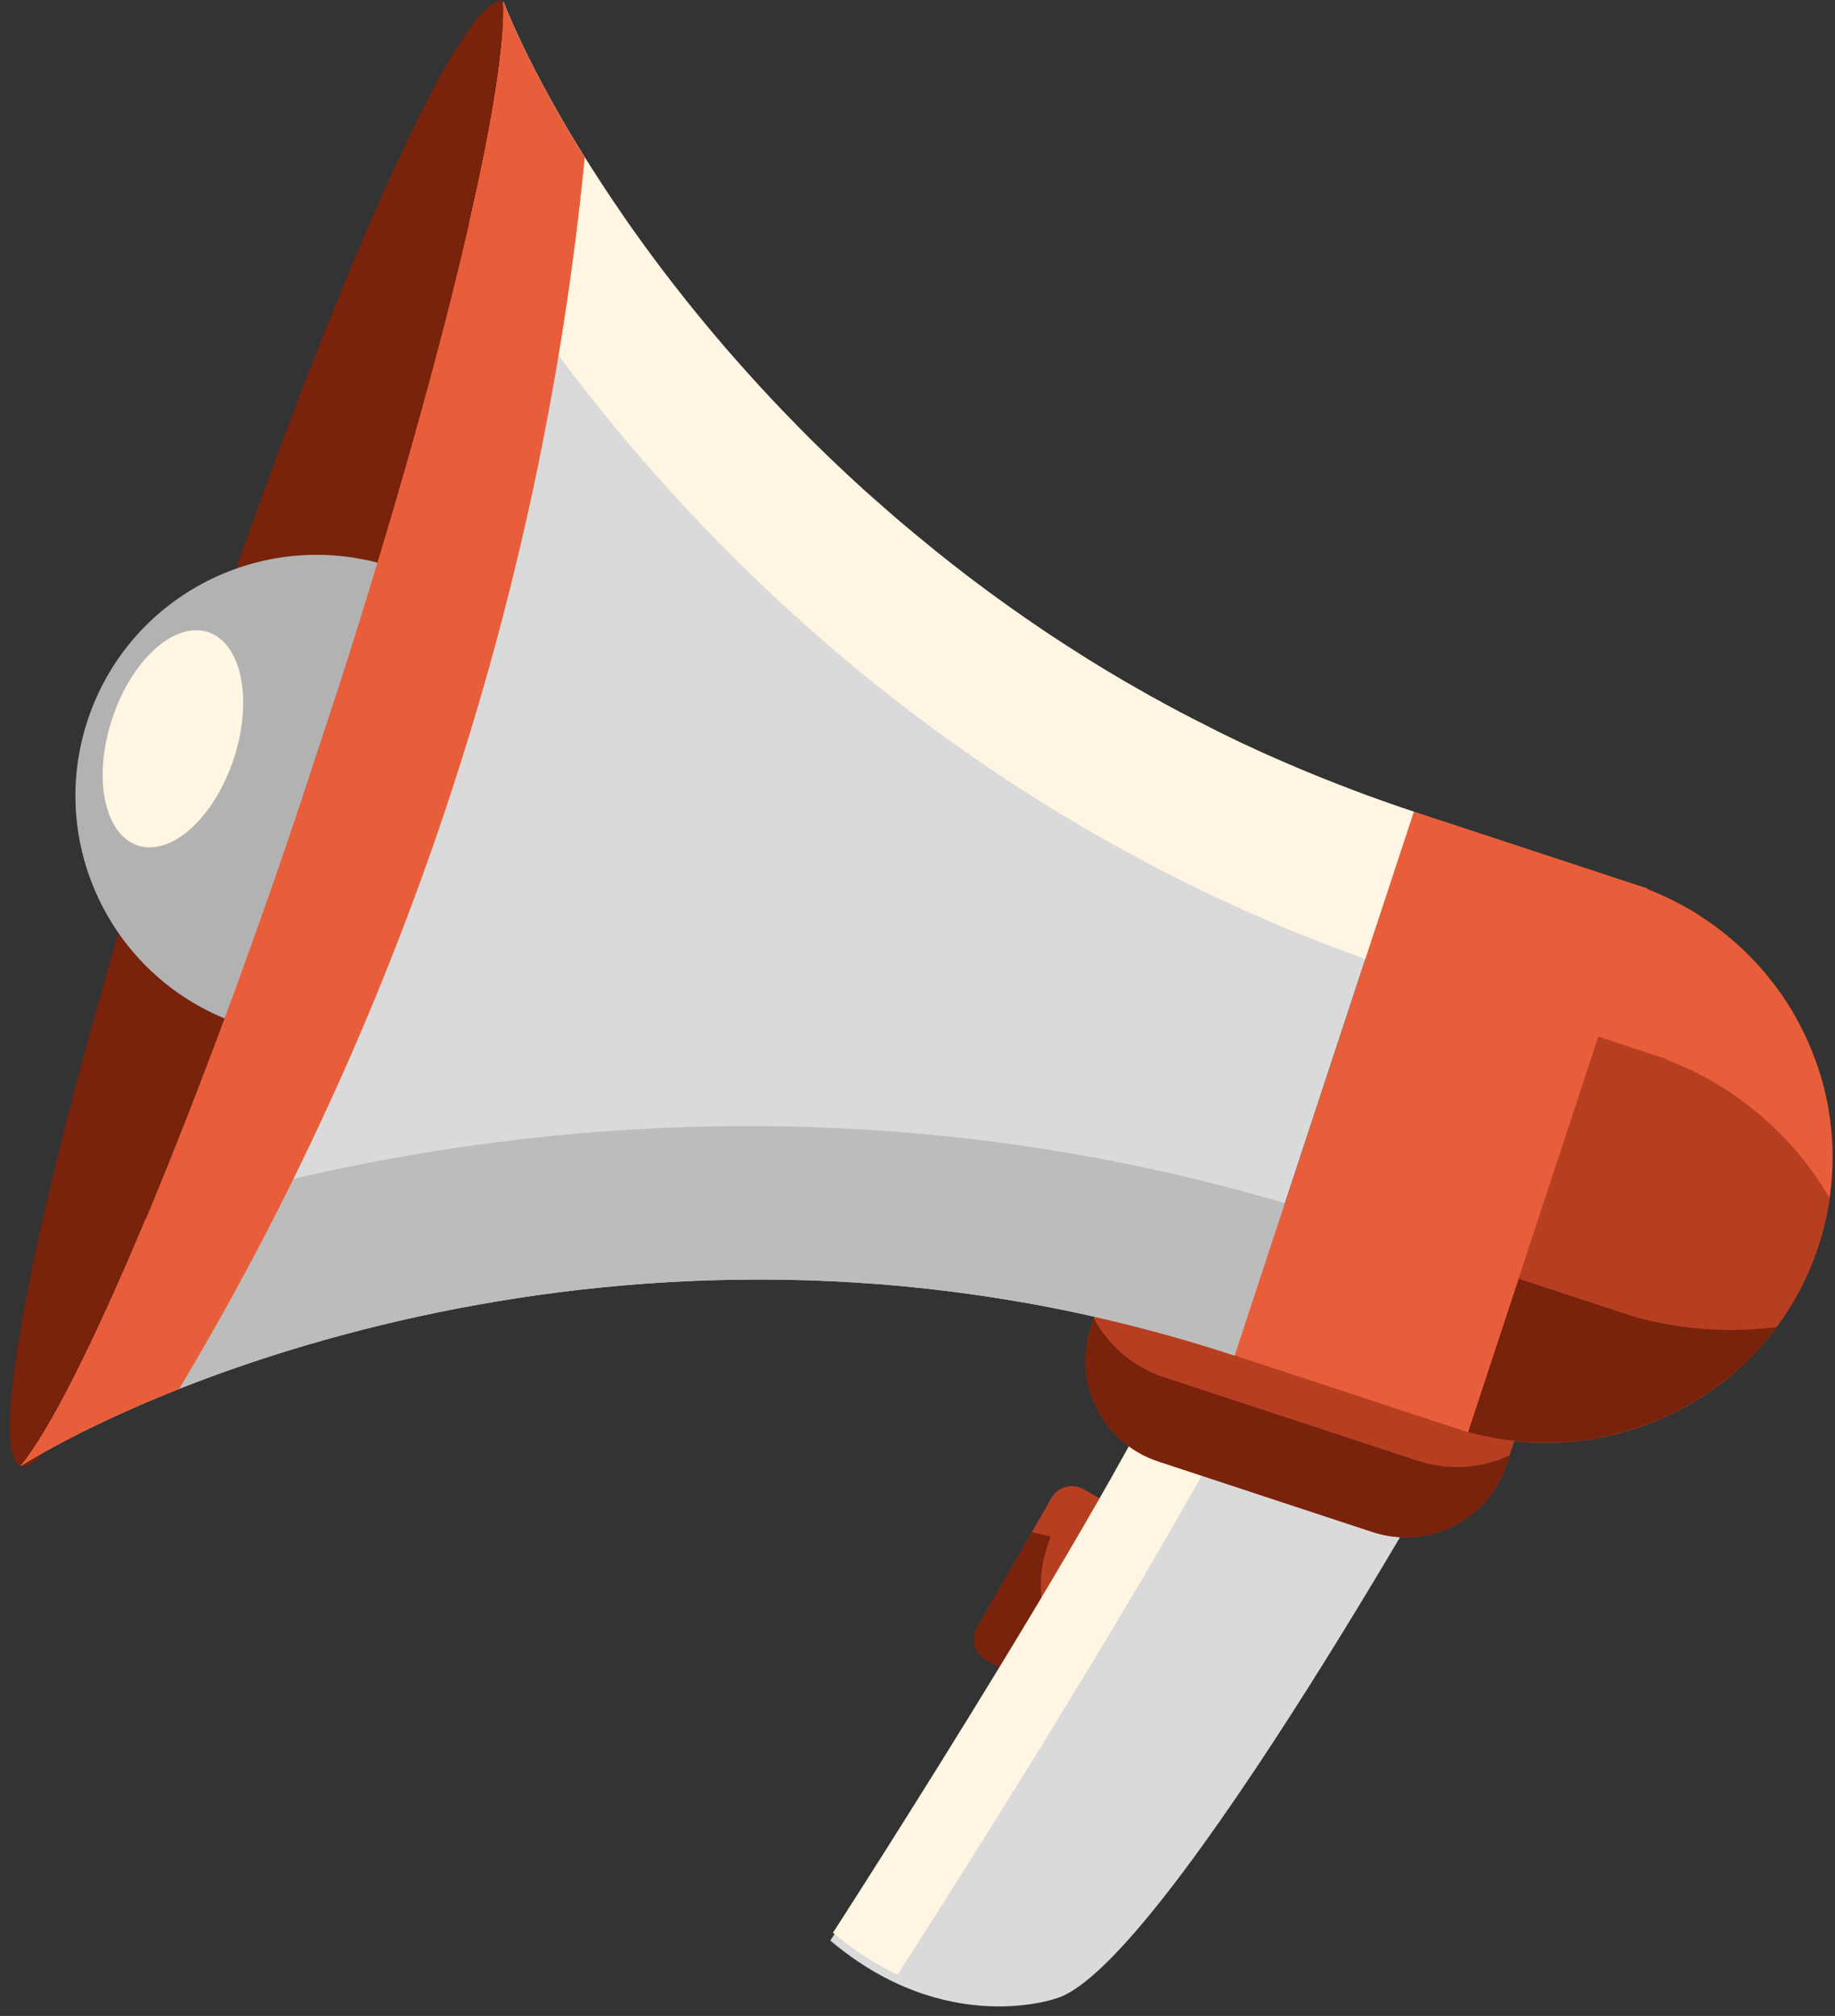 <?xml version="1.0" encoding="UTF-8"?> <svg xmlns="http://www.w3.org/2000/svg" width="162" height="178" viewBox="0 0 162 178" fill="none"><rect x="0" y="0" width="162" height="178" fill="#333333" stroke="none"/> <path d="M94.813 148.587C94.243 149.588 92.972 149.935 91.971 149.357L87.042 146.531C86.049 145.961 85.702 144.69 86.272 143.697L92.826 132.261C93.396 131.259 94.666 130.921 95.668 131.491L100.596 134.317C101.598 134.887 101.944 136.165 101.374 137.159L94.82 148.595L94.813 148.587Z" fill="#B63F22"></path> <path d="M92.402 136.704L92.748 135.657C92.186 135.534 91.632 135.426 91.077 135.302L86.264 143.704C85.694 144.698 86.04 145.969 87.034 146.538L88.366 147.301L91.97 149.365C92.972 149.935 94.242 149.588 94.812 148.595L95.32 147.709C92.355 145.021 91.077 140.755 92.409 136.704H92.402Z" fill="#79220C"></path> <path d="M130.477 123.782C130.477 123.782 102.868 173.616 93.249 176.45C93.249 176.45 83.507 179.969 73.303 171.344C73.303 171.344 102.414 126.308 105.432 115.796L130.477 123.782Z" fill="#DADADA"></path> <path d="M79.234 174.37C83.538 167.67 107.119 130.736 112.68 117.351L105.664 115.11C102.637 125.622 73.535 170.658 73.535 170.658C75.475 172.299 77.393 173.493 79.241 174.363L79.234 174.37Z" fill="#FEF5E2"></path> <path d="M98.894 109.327L96.299 117.213C94.674 122.126 97.354 127.424 102.267 129.042L121.174 135.272C126.087 136.889 131.393 134.217 133.01 129.303L135.605 121.425L98.894 109.334V109.327Z" fill="#B63F22"></path> <path d="M125.154 128.98L102.798 121.618C100.018 120.701 97.854 118.791 96.56 116.412L96.298 117.213C94.673 122.126 97.353 127.424 102.267 129.042L121.173 135.272C126.086 136.889 131.392 134.217 133.01 129.303L133.271 128.51C130.815 129.65 127.935 129.896 125.162 128.98H125.154Z" fill="#79220C"></path> <path d="M145.393 78.491L129.59 126.454C142.613 130.081 156.29 122.942 160.533 110.066C164.777 97.19 158.023 83.32 145.393 78.491Z" fill="#B63F22"></path> <path d="M124.825 71.673L145.416 78.455L129.607 126.453L109.016 119.672L124.825 71.673Z" fill="#E95E3A"></path> <path d="M44.424 0.147C44.848 8.357 38.317 35.226 28.036 66.416C17.778 97.575 7.066 123.05 1.844 129.427C15.922 120.724 59.649 103.435 108.998 119.692L124.816 71.676C75.46 55.419 50.57 15.511 44.424 0.155V0.147Z" fill="#DADADA"></path> <path d="M29.631 66.924C17.871 102.619 5.426 130.605 1.837 129.419C-1.751 128.241 4.872 98.337 16.623 62.642C28.383 26.94 40.828 -1.039 44.417 0.147C45.203 0.402 41.39 31.229 29.623 66.924H29.631Z" fill="#79220C"></path> <path d="M161.527 105.761C161.527 105.761 161.527 105.738 161.527 105.722C161.611 105.106 161.665 104.498 161.711 103.882C161.719 103.743 161.734 103.605 161.742 103.466C161.773 102.888 161.773 102.303 161.765 101.725C161.765 101.556 161.765 101.394 161.758 101.225C161.734 100.663 161.696 100.101 161.634 99.546C161.611 99.369 161.596 99.192 161.573 99.022C161.503 98.476 161.419 97.929 161.319 97.39C161.288 97.22 161.242 97.051 161.211 96.881C161.088 96.335 160.964 95.796 160.81 95.257C160.772 95.126 160.726 94.995 160.679 94.856C160.14 93.108 159.424 91.429 158.531 89.843C158.446 89.689 158.369 89.527 158.277 89.373C158.061 89.011 157.822 88.657 157.591 88.302C157.406 88.025 157.229 87.748 157.037 87.478C156.813 87.17 156.575 86.87 156.336 86.57C156.105 86.277 155.874 85.977 155.627 85.692C155.396 85.422 155.15 85.153 154.896 84.891C154.619 84.598 154.341 84.305 154.049 84.028C153.802 83.79 153.548 83.551 153.286 83.32C152.963 83.035 152.639 82.757 152.301 82.488C152.046 82.28 151.785 82.072 151.523 81.872C151.153 81.602 150.768 81.341 150.383 81.086C150.129 80.917 149.875 80.74 149.613 80.578C149.166 80.301 148.704 80.054 148.234 79.808C148.011 79.685 147.795 79.562 147.557 79.446C146.848 79.1 146.124 78.776 145.377 78.483L141.08 91.521L147.118 93.508L147.102 93.547C153.379 95.942 158.338 100.347 161.511 105.753L161.527 105.761Z" fill="#E95E3A"></path> <path d="M120.526 84.691C121.735 85.122 122.959 85.545 124.192 85.954L141.103 91.522L145.408 78.445L124.815 71.668L120.526 84.691Z" fill="#E95E3A"></path> <path d="M124.815 71.668C123.421 71.206 122.05 70.721 120.694 70.228C120.279 70.074 119.863 69.92 119.447 69.758C118.484 69.396 117.529 69.019 116.59 68.641C116.158 68.464 115.727 68.295 115.304 68.118C114.264 67.686 113.24 67.248 112.223 66.793C111.954 66.678 111.684 66.562 111.415 66.439C110.159 65.869 108.912 65.276 107.695 64.675C107.371 64.513 107.056 64.352 106.732 64.182C105.824 63.728 104.915 63.258 104.029 62.796C103.629 62.581 103.236 62.373 102.843 62.157C101.988 61.695 101.141 61.225 100.31 60.74C99.978 60.547 99.647 60.363 99.308 60.17C98.184 59.508 97.067 58.846 95.974 58.16C95.789 58.045 95.612 57.929 95.435 57.813C94.518 57.236 93.609 56.651 92.724 56.065C92.37 55.827 92.015 55.588 91.661 55.349C90.93 54.856 90.213 54.356 89.505 53.855C89.158 53.609 88.812 53.37 88.465 53.116C87.626 52.515 86.802 51.907 85.993 51.291C85.816 51.16 85.647 51.036 85.469 50.898C84.514 50.174 83.583 49.435 82.659 48.695C82.335 48.434 82.019 48.172 81.704 47.91C81.087 47.409 80.479 46.901 79.871 46.393C79.524 46.1 79.178 45.8 78.831 45.507C78.238 44.991 77.66 44.483 77.083 43.975C76.782 43.705 76.475 43.435 76.182 43.174C75.373 42.442 74.588 41.703 73.81 40.971C73.502 40.678 73.201 40.378 72.893 40.086C72.401 39.608 71.9 39.123 71.422 38.645C71.068 38.291 70.714 37.937 70.367 37.575C69.952 37.151 69.536 36.72 69.128 36.297C68.773 35.927 68.419 35.565 68.08 35.195C67.657 34.749 67.241 34.294 66.825 33.84C66.24 33.201 65.67 32.562 65.108 31.922C64.784 31.553 64.453 31.183 64.129 30.813C63.752 30.374 63.383 29.935 63.013 29.496C62.751 29.188 62.497 28.88 62.235 28.565C61.858 28.102 61.48 27.648 61.111 27.194C60.91 26.947 60.718 26.701 60.518 26.454C59.17 24.76 57.907 23.097 56.721 21.456C56.629 21.318 56.529 21.187 56.428 21.048C56.028 20.502 55.643 19.947 55.266 19.408C55.196 19.316 55.135 19.223 55.081 19.131C49.775 11.476 46.263 4.714 44.438 0.14C44.623 3.628 43.537 10.498 41.45 19.624C41.835 20.263 42.22 20.91 42.628 21.564C55.135 41.649 80.21 70.228 120.533 84.683L124.822 71.66L124.815 71.668Z" fill="#FEF5E2"></path> <path d="M8.312 62.08C8.312 62.08 8.328 62.08 8.343 62.072C8.374 61.98 8.413 61.88 8.443 61.787C8.397 61.88 8.359 61.98 8.312 62.08Z" fill="#005087"></path> <path d="M33.525 49.735C22.674 46.786 11.292 52.8 7.734 63.605C4.169 74.41 9.752 86.008 20.233 90.089L33.525 49.735Z" fill="#B2B2B2"></path> <path d="M132.456 127.055C133.026 127.147 133.596 127.216 134.166 127.27C134.381 127.293 134.597 127.309 134.813 127.324C135.398 127.363 135.983 127.378 136.561 127.37C136.73 127.37 136.9 127.37 137.069 127.37C138.571 127.332 140.049 127.163 141.497 126.87C141.69 126.831 141.89 126.777 142.082 126.739C142.598 126.623 143.114 126.493 143.623 126.339C143.854 126.269 144.085 126.2 144.316 126.123C144.801 125.969 145.278 125.784 145.756 125.599C145.972 125.522 146.179 125.437 146.387 125.353C147.034 125.083 147.666 124.791 148.29 124.459C148.459 124.367 148.628 124.267 148.798 124.174C149.245 123.92 149.691 123.666 150.13 123.389C150.392 123.227 150.646 123.05 150.9 122.873C151.239 122.65 151.563 122.411 151.886 122.164C152.148 121.964 152.41 121.756 152.672 121.548C152.972 121.294 153.272 121.032 153.565 120.771C153.804 120.555 154.05 120.339 154.289 120.108C154.735 119.669 155.167 119.215 155.583 118.745C155.806 118.491 156.022 118.221 156.237 117.952C156.445 117.698 156.645 117.444 156.838 117.174C152.733 117.698 148.459 117.428 144.239 116.258L134.066 112.908L129.607 126.439C130.361 126.647 131.124 126.816 131.878 126.955C132.071 126.993 132.264 127.016 132.464 127.047L132.456 127.055Z" fill="#79220C"></path> <path d="M118.5 107.802V107.825C116.798 107.27 115.104 106.747 113.425 106.254L109.005 119.669H109.02L129.598 126.454L134.057 112.923L118.508 107.802H118.5Z" fill="#E95E3A"></path> <path d="M12.841 107.694C8.313 118.499 4.416 126.277 1.844 129.419C9.106 124.929 24.27 118.16 44.023 114.887C44.123 114.871 44.231 114.848 44.331 114.833C45.178 114.694 46.033 114.563 46.903 114.432C47.026 114.417 47.15 114.402 47.273 114.378C49.799 114.024 52.394 113.724 55.051 113.493C55.39 113.462 55.729 113.431 56.075 113.408C56.807 113.346 57.531 113.3 58.278 113.254C58.701 113.231 59.133 113.2 59.564 113.177C60.28 113.139 60.996 113.1 61.713 113.069C62.19 113.046 62.675 113.038 63.153 113.031C64.323 113 65.501 112.985 66.695 112.977C67.296 112.977 67.889 112.977 68.497 112.977C69.129 112.977 69.753 113 70.384 113.015C71.016 113.031 71.655 113.054 72.286 113.077C72.902 113.1 73.511 113.123 74.127 113.154C74.882 113.192 75.636 113.246 76.399 113.3C76.945 113.339 77.484 113.37 78.039 113.416C79.194 113.508 80.357 113.624 81.528 113.747C82.044 113.801 82.575 113.87 83.099 113.932C83.9 114.024 84.701 114.124 85.509 114.24C86.056 114.317 86.603 114.394 87.15 114.479C88.012 114.609 88.874 114.748 89.745 114.902C90.215 114.979 90.677 115.056 91.154 115.141C92.448 115.372 93.757 115.634 95.058 115.911C95.421 115.988 95.79 116.08 96.16 116.157C97.161 116.381 98.17 116.612 99.179 116.866C99.664 116.989 100.149 117.112 100.642 117.236C101.589 117.482 102.544 117.736 103.491 118.006C103.938 118.137 104.392 118.26 104.847 118.391C106.202 118.791 107.573 119.207 108.944 119.654C108.959 119.654 108.982 119.669 108.998 119.669L113.426 106.231C73.95 94.602 37.754 99.785 12.849 107.678L12.841 107.694Z" fill="#BCBCBC"></path> <path d="M44.422 0.147C44.846 8.357 38.315 35.226 28.034 66.416C17.776 97.575 7.064 123.05 1.843 129.427C5.046 127.447 9.813 125.022 15.805 122.642C25.501 106.423 33.387 89.25 39.34 71.445C45.562 52.846 49.698 33.547 51.615 13.909C48.204 8.426 45.816 3.644 44.415 0.147H44.422Z" fill="#E95E3A"></path> <path d="M51.623 13.909C48.211 8.426 45.824 3.644 44.422 0.147C44.607 3.636 43.521 10.505 41.434 19.631C41.819 20.271 42.205 20.918 42.613 21.572C44.538 24.66 46.764 27.956 49.29 31.36C50.252 25.577 51.038 19.762 51.615 13.909H51.623Z" fill="#E95E3A"></path> <path d="M1.836 129.419C5.04 127.44 9.807 125.014 15.798 122.634C19.418 116.589 22.775 110.405 25.879 104.113C21.258 105.199 16.892 106.408 12.833 107.694C8.313 118.499 4.408 126.277 1.836 129.419Z" fill="#E95E3A"></path> <path d="M20.636 67.001C18.918 72.207 15.129 75.634 12.164 74.656C9.199 73.678 8.183 68.672 9.9 63.466C11.61 58.26 15.406 54.833 18.371 55.811C21.336 56.789 22.353 61.795 20.636 67.001Z" fill="#FEF5E2"></path> </svg> 